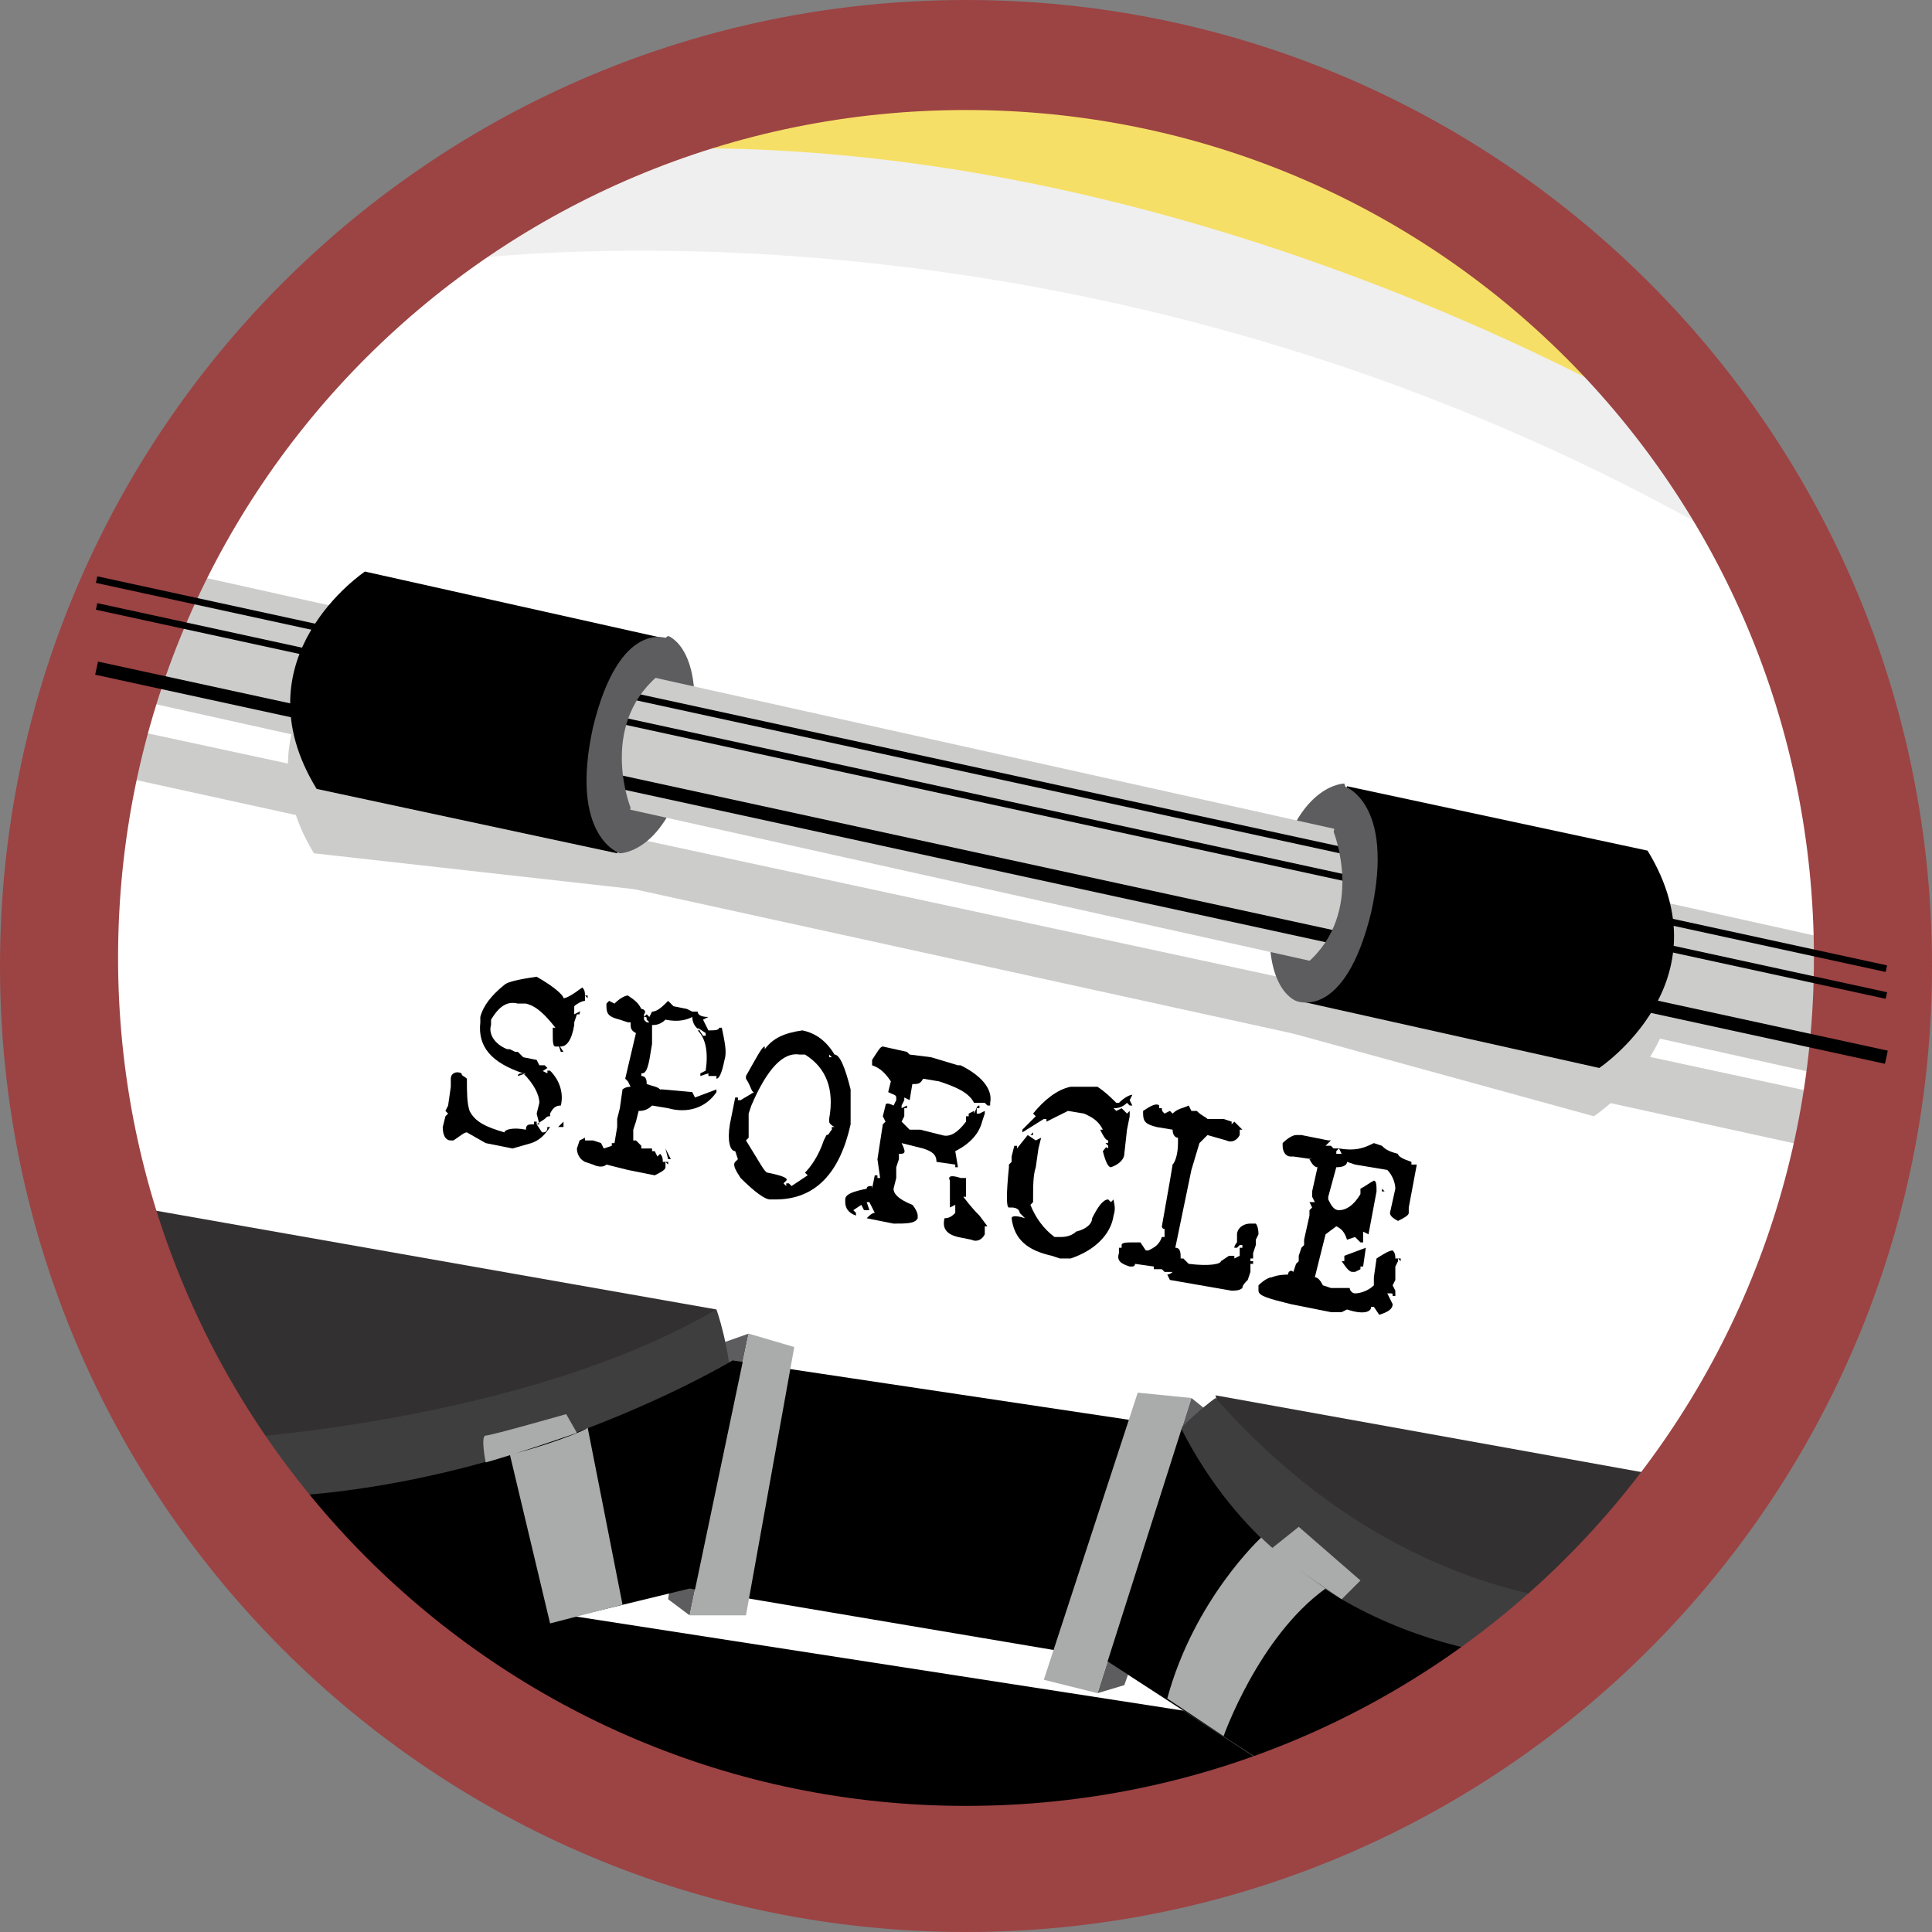 <?xml version="1.0" encoding="utf-8"?>
<!-- Generator: Adobe Illustrator 18.1.1, SVG Export Plug-In . SVG Version: 6.00 Build 0)  -->
<svg version="1.1" id="Layer_1" xmlns="http://www.w3.org/2000/svg" xmlns:xlink="http://www.w3.org/1999/xlink" x="0px" y="0px"
	 viewBox="0 0 72 72" enable-background="new 0 0 72 72" xml:space="preserve">
<rect x="0" y="0" width="72" height="72" fill="#808080" stroke="none"/>
<g id="_x2E_svg_10508_">
	<circle id="_x2E_svg_10510_" fill="#F6DF66" cx="36.2" cy="36.1" r="33.2"/>
</g>
<path id="_x2E_svg_10517_" fill="#FFFFFF" d="M21.5,5.8c0.8-0.4,24.8,1.2,42,10.8c0,0,14.3,20.4,0.1,38.5S33.8,70.1,33.8,70.1
	S-3.8,69,4.5,26C4.5,26,8.5,12.4,21.5,5.8z"/>
<path id="_x2E_svg_10516_" fill="#EFEFEF" d="M15.4,9.9c0,0,24.8-4.3,50.3,11l-2.2-4.4c0,0-19.9-12.6-42-10.8
	C20.5,5.8,15.4,9.9,15.4,9.9z"/>
<g id="_x2E_svg_10515_">
	<polygon fill="#CCCCCB" points="69.1,43.1 4.3,28.9 4.9,27.2 69.9,41.2 	"/>
</g>
<path id="_x2E_svg_10514_" fill="#CCCCCB" d="M23.4,31.9c0,0-1.1-3,1-4.9l0.4-1.4l-11.2-2.5c0,0-4.9,3.8-1.9,8.7l12.5,1.4L23.4,31.9
	z"/>
<path id="_x2E_svg_10513_" fill="#CCCCCB" d="M49.7,33.4c0,0,1.2,0.5-1,2.4l-1.3,2.5l12,3.3c0,0,5-3.3,2-8.2L48.9,32L49.7,33.4z"/>
<path id="_x2E_svg_10512_" fill="#5D5D5F" d="M23.1,31.8c0,0,1.9,0,2.6-3.8c0.7-3.8-0.8-4.3-0.8-4.3S21.3,26,23.1,31.8z"/>
<path id="_x2E_svg_10511_" fill="#5D5D5F" d="M50.1,29.2c0,0-1.9,0-2.6,3.8c-0.7,3.8,0.8,4.3,0.8,4.3S51.9,35,50.1,29.2z"/>
<g id="_x2E_svg_10507_">
	<rect x="3.2" y="28.1" transform="matrix(0.976 0.217 -0.217 0.976 7.529 -7.276)" fill="#CCCCCB" width="67.4" height="5"/>
</g>
<polygon id="_x2E_svg_10506_" fill="#5D5D5F" points="27.9,49.7 26.2,50.3 24.9,59.6 25.7,60.2 "/>
<polygon id="_x2E_svg_10505_" fill="#5D5D5F" points="44.4,52.1 45.4,52.9 41.9,62.8 40.9,63.1 "/>
<path id="_x2E_svg_10504_" d="M18.6,59.8L47,64.2l1.6,3.4c0,0-17.6,8.5-35.2-5.8L18.6,59.8z"/>
<path id="_x2E_svg_10503_" fill="#333031" d="M14.7,62.8C9.6,59,5,53.3,4,44.8l22.7,4L14.7,62.8z"/>
<path id="_x2E_svg_10502_" fill="#333031" d="M48.5,66.4c11.2-4.2,14-11.3,14-11.3l-17.2-3.1L48.5,66.4z"/>
<path id="_x2E_svg_10501_" fill="#3F3E3F" d="M26.7,48.8c0,0,2,5.4-1.1,10.4l-11.2,2.6l-4.6-2.6l-3.1-5.5
	C6.8,53.8,19,53.3,26.7,48.8z"/>
<path id="_x2E_svg_10500_" fill="#3F3E3F" d="M45.3,52.1c0,0-5.5,3.8-4.2,9.7l8.9,5.8l11.1-7.8C61.1,59.8,52.8,60.6,45.3,52.1z"/>
<path id="_x2E_svg_10499_" d="M25.7,59.2l15.4,2.6l7.9,5.1l8.3-5.1c0,0-9-0.1-13.3-8.6l-16.7-2.5c0,0-9.1,5.5-19.6,5.1l7.7,5.9
	L25.7,59.2z"/>
<path id="_x2E_svg_10491_" fill="#9C4343" d="M0,36c0,19.9,16.1,36,36,36s36-16.1,36-36C72,16.1,55.9,0,36,0S0,16.1,0,36z M4.4,35.7
	C4.4,18.2,18.5,4.1,36,4.1s31.6,14.1,31.6,31.6c0,17.5-14.1,31.6-31.6,31.6S4.4,53.1,4.4,35.7z"/>
<path id="_x2E_svg_10498_" fill="#AAABAB" d="M19,54.2l1.5,6.3l2.7-0.7l-1.3-6.6C21.9,53.3,20,54,19,54.2z"/>
<path id="_x2E_svg_10497_" fill="#AAABAB" d="M18.1,54.5c0,0-0.2-1,0-1c0.2,0,3-0.8,3-0.8l0.4,0.7C21.5,53.4,19.2,54.2,18.1,54.5z"
	/>
<polygon id="_x2E_svg_10496_" fill="#AAABAB" points="27.9,49.7 29.6,50.2 27.8,60.2 25.7,60.2 "/>
<polygon id="_x2E_svg_10493_" fill="#AAABAB" points="44.4,52.1 42.4,51.9 38.9,62.6 40.9,63.1 "/>
<path id="_x2E_svg_10492_" fill="#AAABAB" d="M45.6,64.7c0,0,1.3-3.7,3.8-5.5c0,0-1.6-1.1-2.4-1.9c0,0-2.5,2.3-3.5,6L45.6,64.7z"/>
<path id="_x2E_svg_10490_" fill="#AAABAB" d="M47.4,57.7l1-0.8l2.3,2L50,59.6C50,59.6,47.9,58.2,47.4,57.7z"/>
<line id="_x2E_svg_10489_" fill="none" stroke="#000000" stroke-width="0.5" stroke-miterlimit="10" x1="3.6" y1="24.9" x2="70.3" y2="39.4"/>
<line id="_x2E_svg_10488_" fill="none" stroke="#000000" stroke-width="0.25" stroke-miterlimit="10" x1="3.6" y1="22.6" x2="70.3" y2="37.1"/>
<line id="_x2E_svg_10487_" fill="none" stroke="#000000" stroke-width="0.25" stroke-miterlimit="10" x1="3.6" y1="21.6" x2="70.3" y2="36.1"/>
<path id="_x2E_svg_10486_" d="M49.8,31c0,0,1.1,3-1,4.9l-0.4,1.4l11.2,2.5c0,0,4.8-3.2,1.8-8.1l-11.2-2.4L49.8,31z"/>
<path id="_x2E_svg_10485_" fill="#5D5D5F" d="M48.3,37.3l0.4-1.4c2.2-1.9,1-4.9,1-4.9l0.4-1.7c0,0,1.9,0.6,1,4.7
	C50.1,38.1,48.3,37.3,48.3,37.3z"/>
<path id="_x2E_svg_10484_" d="M23.4,30.1c0,0-1.1-3,1-4.9l0.4-1.4l-11.2-2.5c0,0-4.8,3.2-1.8,8.1l11.2,2.4L23.4,30.1z"/>
<path id="_x2E_svg_10481_" fill="#5D5D5F" d="M24.9,23.8l-0.4,1.4c-2.2,1.9-1,4.9-1,4.9l-0.4,1.7c0,0-1.9-0.6-1-4.7
	C23.1,23,24.9,23.8,24.9,23.8z"/>
<g id="_x2E_svg_10480_">
	<path d="M20,36.4c0.7,0.4,1,0.7,1,0.8c0.1,0,0.3-0.1,0.7-0.4l0,0c0.1,0.1,0.1,0.2,0.1,0.3l0,0l0,0l0.1,0.1l0,0l0-0.1l-0.1,0l0,0.2
		c-0.1,0-0.3,0.1-0.4,0.2l0,0.1l0,0.2l0,0l0.2-0.1l0,0.1l-0.1,0l-0.1,0.3l0,0.1c-0.1,0.6-0.3,0.8-0.5,0.8l-0.2,0
		c-0.1,0-0.1-0.2-0.1-0.5l0-0.2l0.1,0l0,0c-0.4-0.5-0.7-0.8-1.1-0.9l-0.3,0c-0.4-0.1-0.7,0.1-1,0.6l0,0.2c-0.1,0.3,0.1,0.7,0.6,0.9
		l0.1,0l0,0l0.2,0.1l0.1,0l0,0l0,0l0,0l0.2,0.2l0.5,0.1l0.1,0.2l0.2,0l0,0l0.1,0.1l-0.3,0.2l0,0l0.1-0.1l0.2,0.1l0-0.1l0.1,0
		c0.4,0.4,0.5,0.9,0.4,1.3c-0.2,0-0.3,0.1-0.4,0.3l0,0.1c-0.1,0-0.1,0-0.2,0.1l-0.3,0.2l0,0l0.2,0.3c0.1,0,0.2,0,0.2-0.2l0.1,0l0,0
		c-0.2,0.3-0.4,0.5-0.7,0.6l-0.7,0.2l-1-0.2l-0.7-0.4c-0.1,0-0.2,0.1-0.5,0.3l-0.1,0c-0.2,0-0.3-0.2-0.3-0.5l0.1-0.4l0.1-0.1l0,0
		l-0.1-0.1l0.1-0.2l0.1-0.7l0-0.3c0-0.2,0.2-0.3,0.4-0.2c0,0.1,0.1,0.1,0.2,0.2c0,0.5,0,0.9,0.1,1.2c0.2,0.4,0.6,0.6,1.3,0.8
		c0-0.1,0.3-0.2,0.8-0.1c0-0.2,0.1-0.2,0.3-0.2l0-0.1l0,0l0.1,0l0,0l0,0.1l0.1,0l-0.1-0.4l0.1-0.4c0-0.3-0.2-0.7-0.6-1.1
		c-0.1,0-0.2,0-0.2,0.1L19.6,40l0,0l-0.1,0l0,0c-1.2-0.4-1.7-1-1.6-1.9l0-0.2c0.1-0.4,0.4-0.8,0.9-1.2C18.9,36.6,19.3,36.5,20,36.4z
		 M20.5,42L20.5,42L20.5,42l0.1,0.1L20.5,42z M20.8,38.9l0.2,0.3l-0.1,0l0,0L20.8,38.9L20.8,38.9L20.8,38.9z M21,41.8L21,41.8L21,42
		l-0.2,0L21,41.8L21,41.8z"/>
	<path d="M23.4,37.1c0.3,0.2,0.4,0.3,0.5,0.5c0.1,0,0.2,0.1,0.1,0.2l0,0.1l0,0.1l0.1,0.1l0.1,0l-0.1-0.1l0,0c0-0.1,0-0.1-0.1-0.1
		l0.1-0.1l0.1,0.1l0.1-0.2l0.1,0l0,0l-0.1,0l0,0l0,0c0.2,0,0.4-0.2,0.6-0.4l0.2,0.2l0.5,0.1l0.2,0.1l0.2,0c0,0.1,0.1,0.2,0.4,0.2
		l0,0l-0.2,0.1l0,0l0,0l0.2,0.4c0.2,0,0.4,0,0.4-0.1l0.1,0c0.1,0.5,0.2,0.9,0.1,1.2l0,0c-0.1,0.5-0.2,0.7-0.3,0.7l0,0l0-0.1l-0.1,0
		l-0.2,0l0-0.1l-0.3,0.1l0-0.1l0,0l0.2-0.1c0.1-0.7,0-1.2-0.3-1.5l0.1,0c-0.2-0.1-0.3-0.3-0.3-0.5c-0.2,0.1-0.5,0.2-1,0.1l0,0
		c-0.2,0.2-0.4,0.2-0.5,0.2l0,0.2l0,0.5l-0.1,0.6C24.1,40,24,40,23.9,40l0,0.1c0.2,0,0.2,0.2,0.2,0.3c0.3,0.1,0.4,0.1,0.5,0.2l0.1,0
		l1.1,0.1l0.1,0.2l0.8-0.3l0,0.1c-0.4,0.6-1.1,0.8-1.8,0.6l-0.6-0.1c-0.2,0.2-0.4,0.2-0.5,0.2l-0.1,0.4l-0.1,0.3l0,0.4l0.1,0l0,0
		c0,0,0.1,0.1,0.2,0.2l0,0.1l0.2,0l0.2,0l0,0.1l0,0l0.1,0l0.1,0.2l0.1-0.1c0.1,0.1,0.1,0.2,0.1,0.3l0.1,0l0,0l0.1,0.1l0,0l0-0.1
		l-0.1,0l0,0l0,0.2c0,0.1-0.2,0.2-0.4,0.3l-1-0.2l-0.8-0.2c-0.1,0.1-0.3,0.1-0.5,0l-0.3-0.1c-0.2-0.1-0.3-0.3-0.3-0.5l0.1-0.3
		l0.2-0.1l0,0.1l0.3,0l0.3,0.1l0.1,0.2l0.3-0.1l0,0l0-0.1l0.1,0L23,42l0-0.3l0.1-0.4l0.1-0.7c0,0,0.1-0.1,0.3-0.1l0,0l-0.1-0.2
		l0.1-0.1l0,0l-0.1,0.1l-0.1-0.1l0.4-1.7c-0.2-0.1-0.2-0.2-0.2-0.4l-0.1,0L23.1,38c-0.4-0.1-0.5-0.2-0.5-0.5l0-0.1l0.1-0.1l0.2,0.1
		C23.1,37.2,23.3,37.1,23.4,37.1z M22.8,42.5L22.8,42.5l-0.1,0.1l0,0L22.8,42.5z M23.6,40.5L23.6,40.5l0.1-0.1l0,0L23.6,40.5z
		 M24.8,42.8l0.2,0.4l-0.1,0l0,0L24.8,42.8L24.8,42.8L24.8,42.8z M26,38.3l0.2,0.3l0,0l0.1,0l0-0.1L26,38.3L26,38.3z M26.7,38.3
		L26.7,38.3l0.1,0.2l0,0L26.7,38.3L26.7,38.3z"/>
	<path d="M29.9,38.4c0.5,0.1,0.9,0.4,1.2,0.9c0.2,0,0.4,0.5,0.6,1.3c0,0.6,0,1,0,1.3c-0.4,1.8-1.3,2.8-2.8,2.8l-0.2,0
		c-0.2,0-0.6-0.3-1.1-0.8c-0.2-0.3-0.3-0.5-0.2-0.6l0.1-0.1l-0.1-0.3c-0.2,0-0.3-0.4-0.2-1l0.2-1l0.1,0l0,0l0,0.1l0.1,0l0.5-0.3
		c-0.1,0-0.1-0.2-0.3-0.5l0-0.1c0.4-0.7,0.6-1.1,0.7-1.1l0,0.1l0,0C28.8,38.7,29.2,38.5,29.9,38.4L29.9,38.4L29.9,38.4z M27.9,41.5
		l0,0.9l-0.1,0.1l0,0c0.5,0.8,0.7,1.2,0.8,1.2c0.5,0.1,0.8,0.2,0.7,0.3l-0.1,0.1l0.1,0.1l0,0l0-0.1l0,0l0.1,0l0,0l0.1,0.1l0,0
		l0.6-0.4L30,43.7c0.2-0.2,0.5-0.6,0.7-1.2l0.1-0.2c0.1,0,0.1-0.1,0.2-0.2l0-0.1l0.1,0l0,0l0,0.1l0,0l0-0.1
		c-0.2-0.1-0.2-0.2-0.2-0.2l0-0.1c0.2-1.1-0.1-1.9-0.9-2.4l-0.2,0c-0.6-0.1-1.2,0.5-1.8,1.9L27.9,41.5z M30.9,39.3l0,0.1l0.1,0
		L30.9,39.3L30.9,39.3z"/>
	<path d="M32.9,39l0.9,0.2l0.1,0.1l-0.1,0l0.1,0l0.8,0.1l1,0.3l0.1,0l0,0c0.8,0.4,1.2,0.9,1.1,1.4l0,0.1l-0.1,0l-0.1-0.1l-0.2,0
		l-0.2,0c-0.2-0.4-0.7-0.6-1.3-0.8l-0.6-0.1c-0.1,0.2-0.2,0.2-0.4,0.2L33.9,41l-0.2-0.1l0,0.1l-0.1,0.2l0,0.1l0.2-0.1l0,0.1l0,0
		l-0.1,0l0,0.1l0,0.2l-0.1,0.2l0.3,0.3l0.4,0l0.8,0.2c0.3,0.1,0.6-0.1,0.9-0.5l0-0.2l0.1,0l0-0.1l0,0l0.2-0.1l0,0.1l0,0
		c0.1-0.2,0.1-0.3,0.2-0.3l0,0.1l-0.1,0l0,0.2l0.1,0l0,0l0.2-0.1l0,0.1l-0.1,0.3c-0.1,0.4-0.4,0.8-1,1.1l0.1,0.6l-0.1,0l0-0.1l0,0
		l-0.7-0.1c0-0.3-0.2-0.4-0.5-0.5l-0.8-0.2C33.8,43,33.7,43,33.5,43l0,0.2l-0.1,0.3l0,0.4l-0.1,0.4c0,0.2,0.2,0.4,0.7,0.6
		c0.1,0.1,0.2,0.3,0.2,0.4l0,0.1c-0.1,0.2-0.4,0.2-0.9,0.2l-1-0.2l0,0c0.1-0.1,0.2-0.2,0.3-0.2l-0.2-0.4l-0.1,0l0.1,0.3l0,0l-0.2,0
		l-0.1-0.2l-0.3,0.2l0.1,0.1l0,0.1l0,0c-0.3-0.1-0.4-0.3-0.4-0.5l0-0.1c0-0.2,0.3-0.3,0.8-0.4c0-0.1,0.1-0.1,0.2-0.1l0,0.1l0.1-0.5
		l0.1,0l0,0.1l0.1,0l-0.1-0.7l0.2-1.3l0.1-0.1l-0.1-0.2l0.1-0.4c0-0.1,0.1-0.1,0.3,0l0.1-0.2l0-0.1c0-0.1-0.1-0.1-0.3-0.2l0.1-0.4
		c-0.2-0.3-0.4-0.5-0.7-0.6l0-0.1l0-0.1C32.7,39.2,32.8,39,32.9,39z M35.8,43.9L35.8,43.9L35.8,43.9l0.2,0l0,0.5L36,44.5l0,0.1l0,0
		l-0.1,0l0,0c0.3,0.4,0.5,0.6,0.6,0.7l0.3,0.4l-0.1,0L36.7,46c-0.1,0.2-0.3,0.3-0.5,0.2l-0.5-0.1c-0.4-0.1-0.6-0.3-0.5-0.7l0,0
		c0.2,0,0.3-0.1,0.4-0.2l0-0.3l0.1,0l0,0l-0.1,0l-0.2,0.1l0-0.9l0-0.1C35.3,43.8,35.5,43.8,35.8,43.9z"/>
	<path d="M38.3,42.3l0.3,0.2l0.2-0.1l0,0l-0.1,0.4l-0.1,0.7c-0.1,0.3-0.1,0.7-0.1,1.3l-0.1,0.1c0.2,0.5,0.5,0.9,0.9,1.2l0.2,0
		c0.1,0,0.4,0,0.6-0.2c0.4-0.1,0.6-0.3,0.6-0.5c0.2-0.4,0.4-0.7,0.6-0.7l0.1,0.1l0,0l0.1-0.1c0,0.1,0.1,0.3,0,0.6
		c-0.1,0.7-0.7,1.3-1.6,1.6l-0.4,0l-0.3-0.1c-0.9-0.2-1.4-0.6-1.5-1.4l0,0c0-0.1,0.2-0.1,0.5,0l0,0l-0.2-0.2c0-0.1-0.1-0.2-0.3-0.2
		l0,0l-0.1,0l0,0c-0.1,0-0.1-0.5,0-1.5l0-0.1l0.1-0.1l0-0.2l0.1-0.4l0.1,0l0,0.1l0,0L38.3,42.3z M42.2,40.8L42.2,40.8L42.2,40.8
		L42.1,41l0.1,0.2l-0.1,0l0,0L42,41.1c-0.2,0.2-0.4,0.2-0.5,0.2l0,0l0.1,0.1l0.2-0.1l0,0l0.2,0.2l0.1-0.1l0,0.1l0,0.1l0,0l-0.1,0.5
		L41.9,43c0,0.2-0.2,0.4-0.5,0.5c-0.1,0-0.2-0.2-0.3-0.6c0.1-0.1,0.1-0.2,0.2-0.1l0-0.1l-0.1-0.1l0.1,0l0-0.1
		c-0.1,0-0.2-0.2-0.3-0.4l0.1,0l0,0c-0.2-0.4-0.5-0.5-0.7-0.6l-0.6-0.1L39,41.8l0-0.1l-0.1,0l-0.8,0.5l0-0.1l0,0l0.5-0.5l-0.1-0.1
		c0.4-0.5,0.9-0.9,1.4-1c0.2,0,0.5,0,1,0c0.3,0.2,0.5,0.4,0.7,0.6l0.1,0C41.9,40.9,42.1,40.8,42.2,40.8z M38.1,42.2l0.1,0L38.1,42.2
		L38.1,42.2L38.1,42.2z M38.5,42.2l0,0.1l-0.1,0l0,0L38.5,42.2z"/>
	<path d="M44.3,41.2l0.1,0.2l0.2,0c0.2,0.2,0.3,0.2,0.4,0.3l0.6,0l0.3,0.1l0,0.1l0.1-0.1l0,0l0.3,0.3l0,0.1l0-0.1l-0.1,0l0,0.2
		c-0.1,0.2-0.3,0.3-0.5,0.2L45,42.3l-0.3,0.3l-0.3,1l-0.6,2.9c0.2,0,0.2,0.2,0.2,0.4l0.1,0l0,0l0.2,0.2c0.8,0.1,1.2,0,1.2-0.1
		l0.3-0.2l0.2,0l0,0.1l0.2-0.1l0-0.3l0.1,0l0-0.1l-0.1,0l-0.1,0.1l-0.1,0l0,0c0-0.1,0.1-0.2,0.1-0.2l0-0.3c0-0.2,0.2-0.4,0.5-0.4
		l0,0l0.1,0l0.1,0c0,0,0.1,0.1,0.1,0.4l-0.1,0.2l0,0.2l-0.1,0.3l0,0.2l-0.1,0l0,0l0,0.1l0,0L46.7,47l0,0.1l-0.1,0l0,0.3l-0.1,0.3
		c-0.1,0.1-0.2,0.2-0.2,0.3c-0.1,0.1-0.3,0.1-0.4,0.1l-2.3-0.4l-0.1-0.2c0,0,0.1,0,0.2-0.1l-0.1,0l0,0l-0.2,0l-0.1-0.1L43,47.3
		l0-0.1l0,0l-0.7-0.1c0,0.1-0.1,0.1-0.1,0.1l-0.1,0c-0.3-0.1-0.5-0.2-0.4-0.5l0-0.2l0.1,0l0-0.1l0,0c0-0.1,0.2-0.1,0.5-0.1l0.2,0
		l0.2,0.3l0.1,0c0.2-0.1,0.4-0.2,0.5-0.5l0.1,0l0,0l0-0.3c-0.1,0-0.1-0.1-0.1-0.1l0.3-1.7l0.1-0.6c0.1-0.1,0.2-0.4,0.2-0.8l0-0.2
		c-0.1,0-0.2-0.1-0.2-0.3L43.1,42c-0.4-0.1-0.5-0.2-0.5-0.5l0-0.1c0.3-0.2,0.5-0.3,0.6-0.2l0,0.1l0,0l0.1,0c0,0.1,0,0.1,0.1,0.2
		l0,0.1l0,0l0,0l0-0.1l0.2-0.1l0.1,0.1C43.9,41.3,44.1,41.3,44.3,41.2z M46.5,46.5l0,0.1L46.5,46.5L46.5,46.5L46.5,46.5z"/>
	<path d="M51.2,42.6l0.3,0.1c0.1,0.1,0.2,0.2,0.6,0.3c0,0.1,0.2,0.2,0.5,0.3l0,0.1l0.2,0L52.5,45l0,0.2c0,0.1-0.2,0.2-0.4,0.3
		c-0.2-0.1-0.3-0.2-0.3-0.3l0.2-0.9c0-0.2-0.1-0.5-0.3-0.7l-1.2-0.2l-0.3-0.1c0,0.1-0.1,0.2-0.4,0.2l-0.3,1.1l0,0.1
		c0.1,0.2,0.2,0.4,0.4,0.4c0.2,0,0.5-0.1,0.8-0.6l0-0.2l0,0c0.2-0.1,0.3-0.2,0.5-0.3l0,0c0.1,0,0.1,0.2,0.1,0.4L51,46l-0.2-0.1
		l0,0.4l0,0l-0.1,0l-0.2-0.2l0,0l-0.3,0.1c-0.1-0.3-0.2-0.4-0.4-0.5L49.4,46L49,47.6c0.1,0,0.2,0.1,0.3,0.3l0.3,0.1l0.7,0
		c0,0.1,0.1,0.2,0.2,0.2c0.2,0,0.5-0.1,0.7-0.3l0-0.3l0.1-0.7c0.3-0.2,0.5-0.3,0.6-0.3c0.1,0.1,0.1,0.2,0.1,0.3l0.1,0l0,0l0.1,0.1
		l0,0l0-0.1l-0.1,0l0,0.1l-0.1,0.2l0,0.4l0,0l0,0.1l-0.1,0.2L52,48.1l0,0.2l-0.1,0c0-0.1,0-0.1-0.1-0.1l-0.1,0l0,0l0.2,0.4
		c0,0.2-0.2,0.3-0.5,0.4l0,0l-0.2-0.3l-0.1,0c0,0.2-0.3,0.3-0.9,0.1l0,0L50,48.9l-0.4,0l-1.5-0.3c-0.8-0.2-1.2-0.3-1.2-0.5l0-0.2
		c0.2-0.2,0.4-0.3,0.5-0.3l0,0c0,0,0.2-0.1,0.6-0.1c0-0.1,0.1-0.2,0.2-0.1l0.1-0.3l0.1-0.1l0-0.2l0.1-0.3l0.1-0.1l0-0.2l0.2-0.9
		l0-0.2l0.1-0.1l-0.1-0.2l0.2,0l-0.1-0.2l0-0.2l0.2-0.9c-0.1,0-0.2-0.1-0.3-0.3l0.1,0l0,0l0,0l-0.7-0.1l-0.1,0
		c-0.2,0-0.3-0.2-0.3-0.4l0-0.1c0.2-0.2,0.4-0.3,0.5-0.3l0.2,0l1,0.2l0.1,0l0,0l-0.2,0.2l0.1,0l0,0l0.1,0l0,0l0.1,0.1l0.1,0l0.2,0
		l-0.1,0l0,0l0,0C50.5,42.9,50.8,42.8,51.2,42.6z M49.9,42.8l-0.1,0.1l0,0l0,0.1l0.2,0l0,0L49.9,42.8z M50.9,46.5L50.9,46.5
		l-0.1,0.7l-0.1,0l0,0.1l0,0l-0.2,0.1l-0.1,0c-0.1,0-0.2-0.1-0.4-0.4l0-0.1l0,0.1l0.1,0l0-0.2L50.9,46.5z M51.5,44.3L51.5,44.3
		l0.1,0.1l-0.1,0l0,0L51.5,44.3L51.5,44.3z M51.7,48.6L51.7,48.6l0.1-0.1l0,0L51.7,48.6z"/>
</g>
<g>
</g>
<g>
</g>
<g>
</g>
<g>
</g>
<g>
</g>
<g>
</g>
<g>
</g>
<g>
</g>
<g>
</g>
<g>
</g>
<g>
</g>
<g>
</g>
<g>
</g>
<g>
</g>
<g>
</g>
</svg>
